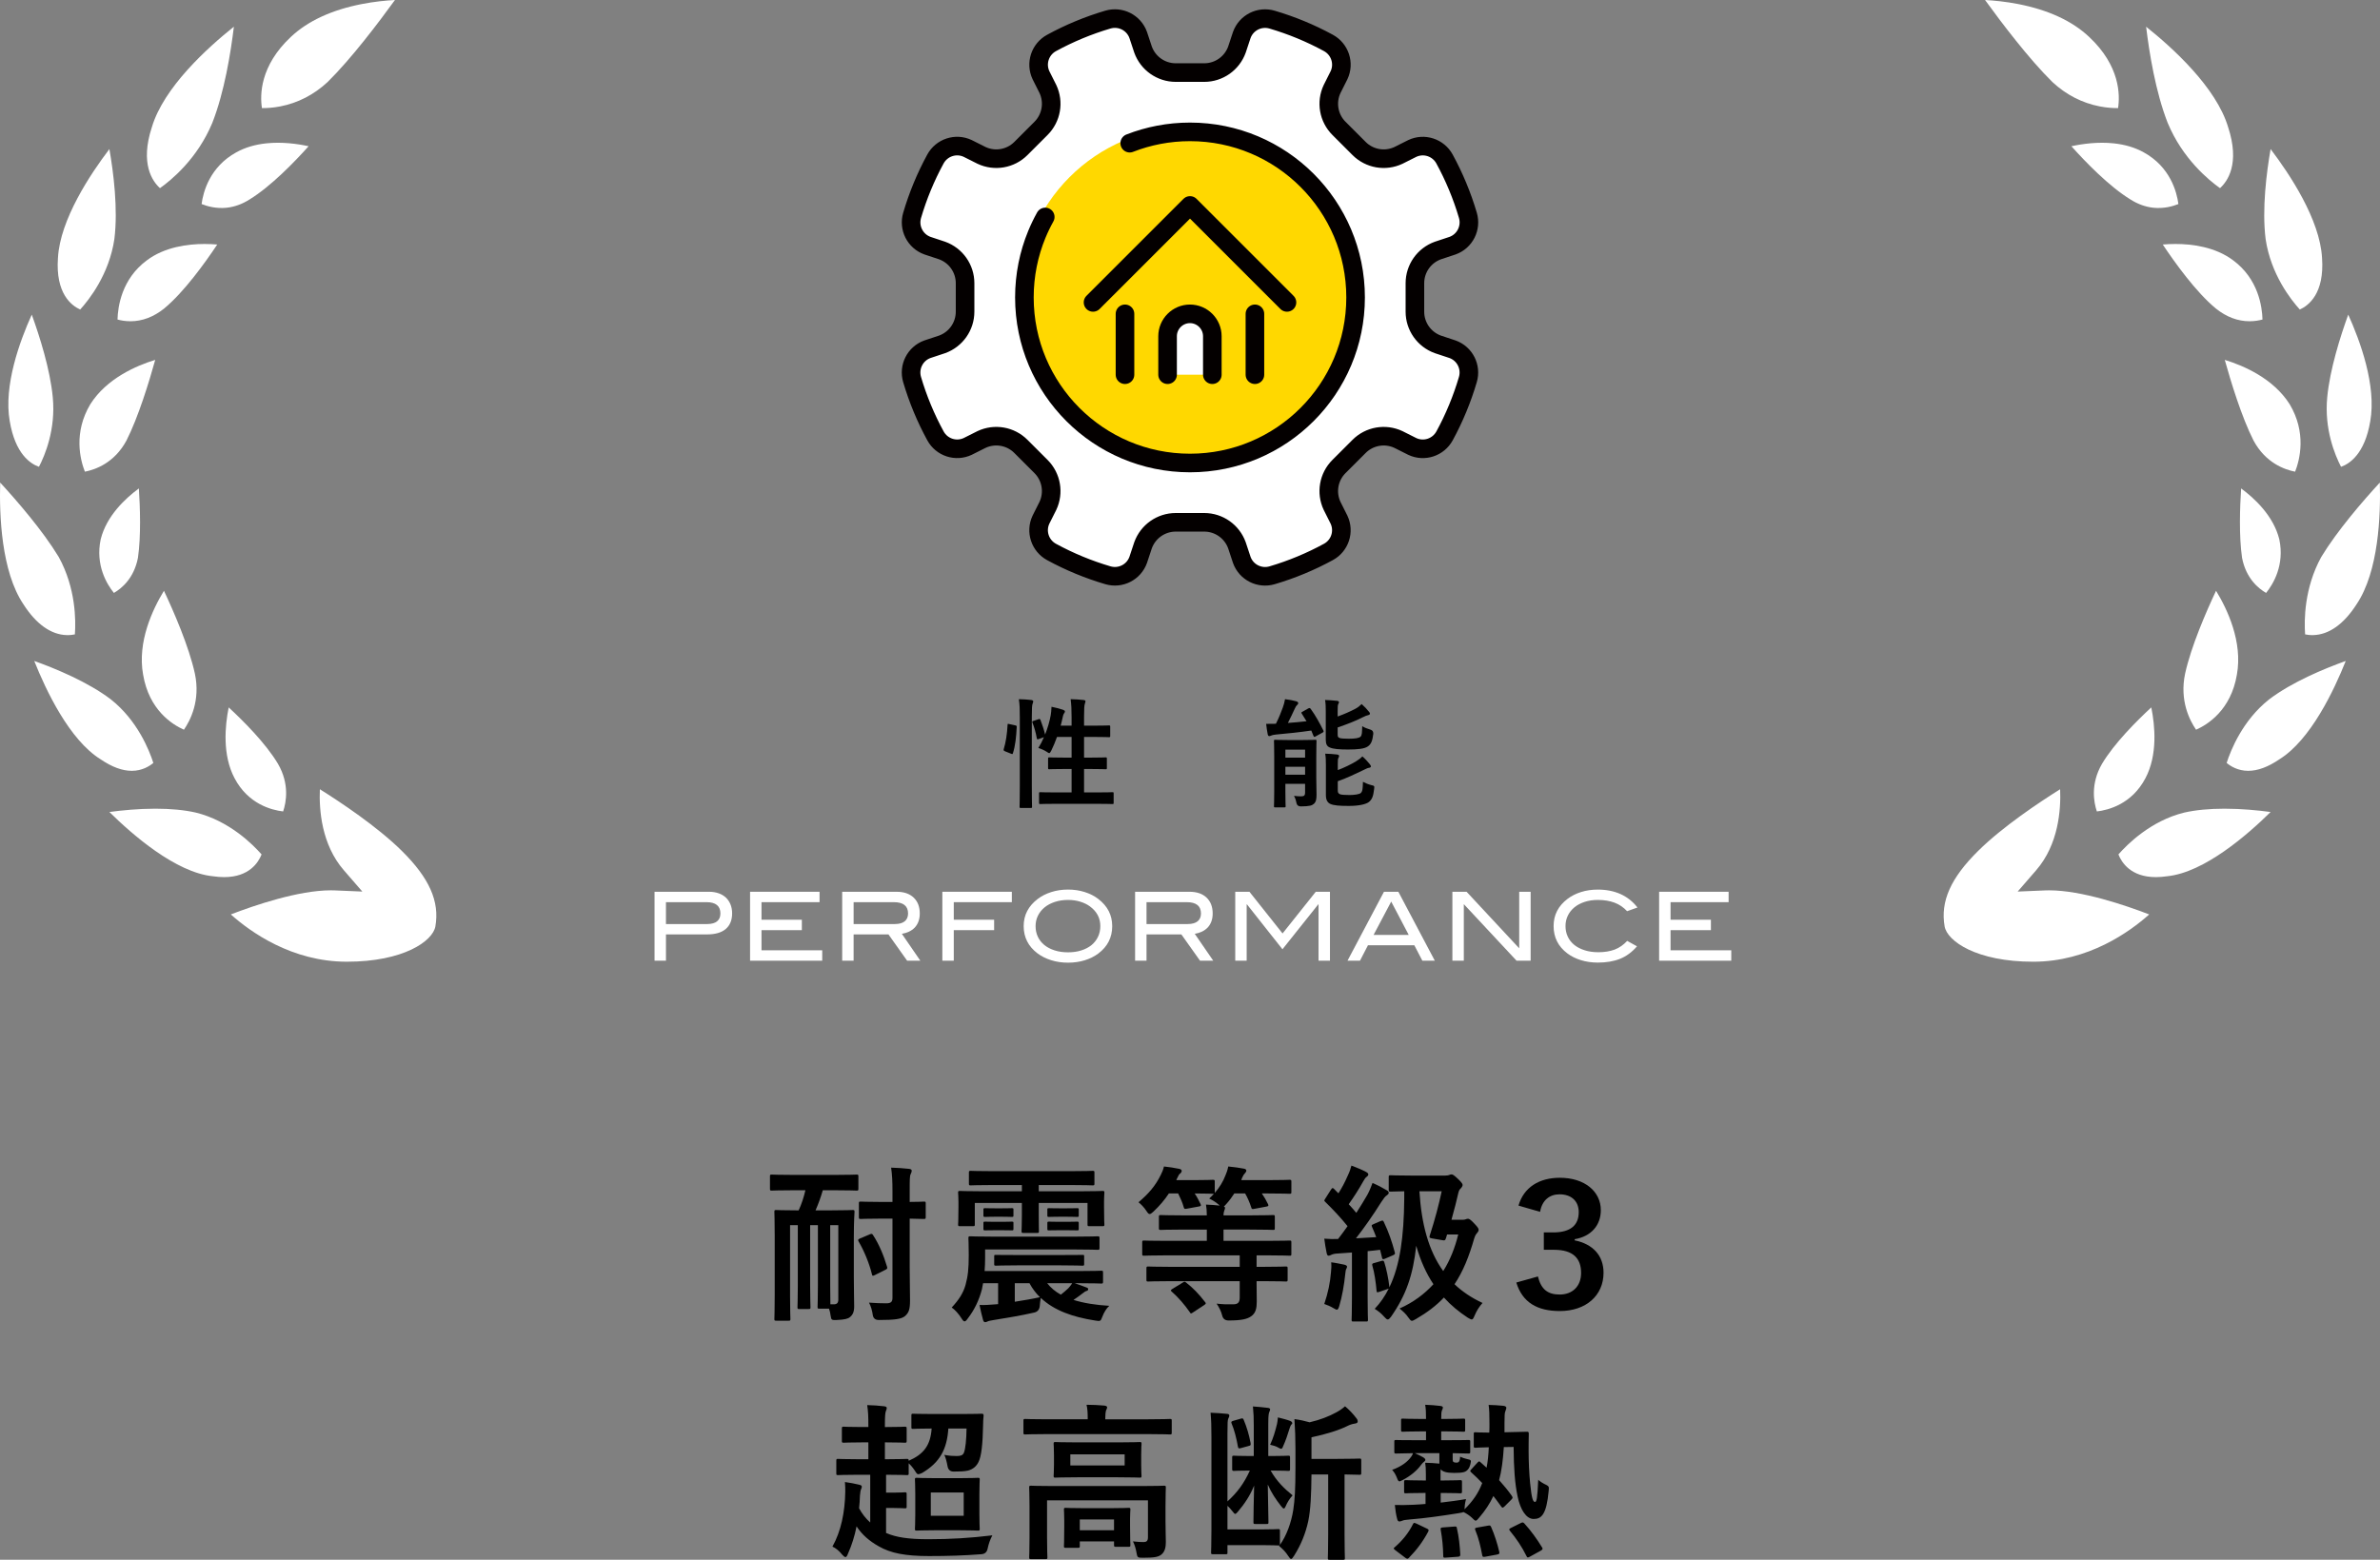 <?xml version="1.0" encoding="UTF-8"?><svg id="b" xmlns="http://www.w3.org/2000/svg" viewBox="0 0 480 314.643"><rect x="0" y="0" width="480" height="314.643" fill="#808080" stroke="none"/><defs><style>.d,.e,.f{fill:#fff;}.e{opacity:0;}.g{fill:none;}.g,.f{stroke:#040000;stroke-width:3.75px;}.g,.f,.h{stroke-linecap:round;stroke-linejoin:round;}.h{fill:#ffd800;stroke:#ffd800;stroke-width:1.875px;}</style></defs><g id="c"><path class="d" d="M46.55,184.46c4.756-1.83,13.635-4.862,20.166-4.862.275,0,.537.006.797.016l5.563.235-3.728-4.298c-4.513-5.194-5.012-12.197-4.836-16.342,4.121,2.584,11.521,7.489,16.518,12.422,5.564,5.496,7.656,10.203,6.777,15.25-.52,2.956-6.406,7.119-17.861,7.119-11.099,0-19.461-6.021-23.395-9.54ZM45.212,176.935c-.693,0-1.43-.054-2.289-.176-7.497-.748-16.275-8.43-20.86-12.959,2.509-.339,5.834-.668,9.277-.668,3.107,0,5.854.265,8.131.781,6.755,1.653,11.524,6.434,13.284,8.447-.651,1.641-2.523,4.575-7.541,4.575h-.003ZM47.313,156.998c-2.497-4.699-1.937-10.613-1.189-14.298,2.925,2.705,7.47,7.234,9.937,11.377,2.357,4.059,1.669,7.752,1.042,9.61-2.362-.278-7.045-1.491-9.79-6.689ZM26.572,155.492c-1.907,0-3.995-.765-6.294-2.33-6.295-3.919-11.017-13.919-13.371-19.833,4.319,1.548,10.846,4.248,15.462,7.761,5.349,4.239,7.735,10.242,8.557,12.81-.827.695-2.3,1.592-4.355,1.592h0ZM28.86,136.074c-1.193-6.598,1.933-13.182,4.207-16.9,1.959,4.16,5.036,11.221,6.239,16.717,1.153,5.428-.933,9.455-2.21,11.308-2.335-1.031-7.036-3.958-8.236-11.125ZM13.451,128.116c-3.162-.085-6.172-2.22-8.736-6.232C.276,115.282-.153,103.98.035,97.346c3.443,3.745,8.559,9.661,11.805,14.999,3.472,6.308,3.466,12.834,3.26,15.625-.447.091-1.01.164-1.649.147h0ZM20.309,108.786c1.177-4.713,4.959-8.238,7.698-10.257.247,3.77.453,9.576-.186,13.987-.799,4.166-3.317,6.21-4.852,7.091-1.421-1.764-3.764-5.606-2.66-10.821ZM18.226,81.526c3.299-5.188,9.249-7.755,13.081-8.93-1.219,4.386-3.398,11.525-5.796,16.261-2.436,4.551-6.322,5.893-8.392,6.292-.951-2.431-2.336-7.865,1.107-13.623ZM1.964,84.966c-1.267-7.185,2.035-16.179,4.443-21.499,1.591,4.389,3.7,11.032,4.235,16.656.63,6.463-1.578,11.724-2.785,14.041-1.718-.6-4.783-2.589-5.893-9.198ZM26.299,64.803c-1.046,0-1.94-.167-2.599-.35.067-2.601.845-8.17,5.89-11.918,3.633-2.745,8.343-3.318,11.651-3.318.931,0,1.794.043,2.573.108-2.442,3.663-6.715,9.626-10.744,12.939-2.113,1.683-4.393,2.54-6.771,2.54h0ZM11.688,52.025c.425-7.746,6.558-16.939,10.375-21.954.823,4.722,1.766,12.097,1.003,18.166-1.051,7.088-5.085,12.211-6.893,14.2-1.776-.796-4.997-3.239-4.485-10.412ZM45.717,41.906c-2.123.223-3.934-.296-5.06-.748.327-2.463,1.658-7.493,6.999-10.43,1.731-.962,3.765-1.572,6.051-1.813,3.172-.333,6.273.092,8.533.582-2.823,3.151-7.596,8.101-11.932,10.751-1.466.931-3.007,1.482-4.592,1.657h0ZM30.631,25.643c2.396-8.029,11.23-16.027,16.538-20.257-.62,5.179-1.906,13.179-4.354,19.409-3.004,7.219-8.241,11.519-10.552,13.157-1.517-1.369-4.06-4.931-1.633-12.309ZM52.829,21.808c-.415-2.665-.398-8.532,5.835-14.365,3.405-3.21,8.219-5.44,14.311-6.627,2.479-.484,4.798-.714,6.678-.815-3.25,4.489-8.818,11.86-13.589,16.554-2.759,2.557-5.969,4.214-9.543,4.91-1.489.287-2.771.353-3.691.343Z"/><path class="d" d="M410.055,194c-11.456,0-17.341-4.163-17.861-7.119-.879-5.047,1.213-9.754,6.777-15.25,4.997-4.934,12.397-9.839,16.518-12.422.175,4.145-.323,11.148-4.836,16.342l-3.728,4.298,5.563-.235c.26-.01.522-.016.797-.016,6.53,0,15.41,3.032,20.166,4.862-3.934,3.519-12.296,9.54-23.395,9.54ZM434.785,176.935c-5.017,0-6.89-2.934-7.541-4.575,1.76-2.013,6.529-6.795,13.284-8.447,2.278-.516,5.025-.781,8.131-.781,3.443,0,6.769.33,9.277.668-4.585,4.529-13.363,12.211-20.86,12.959-.86.122-1.596.176-2.289.176h-.003ZM422.896,163.687c-.627-1.858-1.314-5.551,1.042-9.61,2.466-4.142,7.011-8.672,9.937-11.377.749,3.685,1.308,9.598-1.189,14.298-2.745,5.198-7.428,6.411-9.79,6.689ZM453.428,155.492c-2.055,0-3.528-.897-4.355-1.592.822-2.568,3.207-8.57,8.557-12.81,4.616-3.513,11.144-6.213,15.462-7.761-2.354,5.913-7.076,15.914-13.371,19.833-2.298,1.565-4.387,2.33-6.294,2.33h0ZM442.904,147.199c-1.278-1.853-3.364-5.88-2.21-11.308,1.203-5.496,4.28-12.558,6.239-16.717,2.275,3.719,5.4,10.302,4.207,16.9-1.2,7.167-5.902,10.094-8.236,11.125ZM466.549,128.116c-.639.018-1.202-.056-1.649-.147-.206-2.79-.212-9.317,3.26-15.625,3.245-5.337,8.362-11.254,11.805-14.999.189,6.634-.241,17.936-4.68,24.538-2.564,4.012-5.574,6.147-8.736,6.232h0ZM457.03,119.607c-1.535-.881-4.053-2.925-4.852-7.091-.639-4.411-.433-10.217-.186-13.987,2.74,2.019,6.522,5.544,7.698,10.257,1.104,5.216-1.24,9.057-2.66,10.821ZM462.881,95.15c-2.07-.399-5.956-1.741-8.392-6.292-2.399-4.736-4.577-11.876-5.796-16.261,3.832,1.174,9.782,3.742,13.081,8.93,3.443,5.758,2.058,11.192,1.107,13.623ZM472.143,94.164c-1.207-2.317-3.415-7.578-2.785-14.041.535-5.623,2.645-12.267,4.235-16.656,2.408,5.32,5.71,14.314,4.443,21.499-1.11,6.609-4.175,8.598-5.893,9.198ZM453.701,64.803c-2.378,0-4.659-.856-6.771-2.54-4.029-3.312-8.302-9.276-10.744-12.939.779-.066,1.642-.108,2.573-.108,3.308,0,8.018.573,11.651,3.318,5.045,3.748,5.823,9.317,5.89,11.918-.659.183-1.554.35-2.599.35h0ZM463.827,62.437c-1.808-1.988-5.842-7.111-6.893-14.2-.763-6.069.18-13.444,1.003-18.166,3.817,5.015,9.95,14.207,10.375,21.954.512,7.173-2.709,9.616-4.485,10.412ZM434.283,41.906c-1.585-.174-3.125-.726-4.592-1.657-4.336-2.65-9.109-7.6-11.932-10.751,2.26-.49,5.361-.915,8.533-.582,2.286.241,4.32.85,6.051,1.813,5.342,2.937,6.672,7.966,6.999,10.43-1.125.452-2.937.971-5.06.748h0ZM447.736,37.953c-2.311-1.638-7.548-5.938-10.552-13.157-2.447-6.23-3.734-14.23-4.354-19.409,5.308,4.23,14.142,12.227,16.538,20.257,2.427,7.378-.116,10.94-1.633,12.309ZM423.48,21.465c-3.574-.696-6.784-2.353-9.543-4.91-4.771-4.694-10.34-12.066-13.589-16.554,1.88.102,4.199.331,6.678.815,6.092,1.187,10.907,3.417,14.311,6.627,6.233,5.834,6.249,11.701,5.835,14.365-.921.01-2.202-.056-3.691-.343Z"/><rect class="e" x="180" y="0" width="120" height="120"/><path class="f" d="M250.447,7.047l-.98,2.957c-1.001,2.782-3.639,4.636-6.595,4.636h-5.744c-2.956,0-5.595-1.855-6.596-4.636l-.98-2.957c-.897-2.492-3.583-3.84-6.124-3.09-3.977,1.174-7.776,2.761-11.35,4.709-2.321,1.265-3.258,4.117-2.132,6.508l-.003-.005,1.398,2.784c1.259,2.675.705,5.852-1.385,7.942l-4.062,4.062c-2.09,2.09-5.268,2.645-7.942,1.385l-2.784-1.398c-2.396-1.128-5.249-.182-6.515,2.145-1.982,3.642-3.547,7.451-4.696,11.356-.746,2.536.607,5.215,3.094,6.11l-.006-.002,2.957.98c2.782,1.001,4.636,3.639,4.636,6.595v5.744c0,2.956-1.855,5.595-4.636,6.596l-2.957.98c-2.492.897-3.84,3.583-3.09,6.124,1.174,3.977,2.761,7.776,4.709,11.35,1.265,2.321,4.117,3.258,6.508,2.132l-.005.003,2.784-1.398c2.675-1.259,5.852-.705,7.942,1.385l4.061,4.062c2.09,2.09,2.645,5.268,1.385,7.942l-1.398,2.784c-1.128,2.396-.182,5.249,2.145,6.515,3.642,1.982,7.451,3.547,11.356,4.696,2.536.746,5.215-.607,6.11-3.094l-.002.006.98-2.957c1.001-2.782,3.639-4.636,6.596-4.636h5.744c2.956,0,5.595,1.855,6.596,4.636l.98,2.957c.897,2.492,3.583,3.84,6.124,3.09,3.977-1.174,7.776-2.761,11.35-4.709,2.321-1.265,3.258-4.117,2.132-6.508l.003.005-1.398-2.784c-1.259-2.675-.705-5.852,1.385-7.942l4.062-4.061c2.09-2.09,5.268-2.645,7.942-1.385l2.784,1.398c2.396,1.128,5.249.182,6.515-2.145,1.982-3.642,3.547-7.451,4.696-11.356.746-2.536-.607-5.215-3.094-6.11l.006.002-2.957-.98c-2.782-1.001-4.636-3.639-4.636-6.595v-5.744c0-2.956,1.855-5.595,4.636-6.596l2.957-.98c2.492-.897,3.84-3.583,3.09-6.124-1.174-3.977-2.761-7.776-4.709-11.35-1.265-2.321-4.117-3.258-6.508-2.132l.005-.003-2.784,1.398c-2.675,1.259-5.852.705-7.942-1.385l-4.062-4.062c-2.09-2.09-2.645-5.268-1.385-7.942l1.398-2.784c1.128-2.396.182-5.249-2.145-6.515-3.642-1.982-7.451-3.547-11.356-4.696-2.536-.746-5.215.607-6.11,3.094l.002-.006Z"/><circle class="h" cx="240" cy="60" r="33.398"/><path class="g" d="M210.807,43.764c-.632,1.135-1.201,2.31-1.7,3.521-1.615,3.919-2.506,8.213-2.506,12.715,0,18.445,14.953,33.398,33.398,33.398s33.398-14.953,33.398-33.398-14.953-33.398-33.398-33.398c-4.289,0-8.39.809-12.157,2.282"/><line class="g" x1="226.889" y1="75.586" x2="226.889" y2="63.308"/><path class="f" d="M244.504,75.586v-7.765c0-2.482-2.031-4.513-4.513-4.513s-4.513,2.031-4.513,4.513v7.765"/><line class="g" x1="253.093" y1="63.308" x2="253.093" y2="75.586"/><polyline class="g" points="259.557 61.002 240 41.445 220.443 61.002"/><path d="M204.717,146.313c.312.068.356.117.332.381-.093,1.963-.283,3.76-.762,5.244-.073.244-.122.195-.386.098l-1.196-.479c-.312-.117-.337-.244-.264-.479.405-1.299.669-2.949.767-4.863,0-.244.049-.215.381-.146l1.128.244ZM205.674,144.653c0-1.699-.024-2.461-.19-3.613.908.02,1.724.068,2.515.166.239.029.381.146.381.264,0,.166-.044.293-.117.459-.122.312-.166.908-.166,2.656v13.916c0,2.715.044,4.072.044,4.199,0,.264-.024.283-.264.283h-1.987c-.239,0-.264-.02-.264-.283,0-.127.049-1.484.049-4.17v-13.877ZM209.409,145.093c.264-.098.337-.078.435.137.332.918.718,1.963.933,2.949.503-1.289.913-2.656,1.128-3.877.068-.43.142-1.006.166-1.729.791.146,1.821.43,2.3.596.312.127.405.215.405.342,0,.166-.044.215-.142.332-.142.195-.239.459-.288.742-.117.576-.264,1.172-.43,1.797h2.202v-1.729c0-1.699-.049-2.441-.19-3.613.908.02,1.797.068,2.612.166.239.029.381.117.381.244,0,.166-.073.312-.117.479-.122.361-.171.908-.171,2.656v1.797h2.012c2.134,0,2.852-.049,2.998-.049.239,0,.264.029.264.264v1.846c0,.244-.024.264-.264.264-.146,0-.864-.049-2.998-.049h-2.012v4.17h1.294c2.158,0,2.9-.049,3.042-.049.239,0,.264.029.264.264v1.865c0,.244-.024.264-.264.264-.142,0-.884-.049-3.042-.049h-1.294v4.727h2.422c2.349,0,3.14-.049,3.281-.049.239,0,.264.02.264.264v1.846c0,.264-.024.283-.264.283-.142,0-.933-.049-3.281-.049h-7.954c-2.349,0-3.164.049-3.281.049-.239,0-.264-.02-.264-.283v-1.846c0-.244.024-.264.264-.264.117,0,.933.049,3.281.049h3.018v-4.727h-1.436c-2.158,0-2.876.049-3.042.049-.239,0-.264-.02-.264-.264v-1.865c0-.234.024-.264.264-.264.166,0,.884.049,3.042.049h1.436v-4.17h-2.944c-.337.957-.742,1.914-1.152,2.754-.19.361-.288.508-.43.508-.098,0-.239-.098-.454-.244-.552-.361-1.226-.645-1.729-.791.41-.645.791-1.387,1.128-2.178l-1.006.361c-.312.117-.386.117-.43-.146-.195-1.104-.503-2.207-.864-3.115-.098-.264-.073-.312.239-.4l.933-.312Z"/><path d="M263.862,142.905c.264-.137.361-.068.503.127.933,1.27,1.797,2.852,2.515,4.287.122.234.098.332-.166.479l-1.367.742c-.264.166-.337.146-.454-.117l-.43-1.055c-2.256.332-4.746.596-7.163.811-.459.049-.767.117-.962.215-.117.049-.215.098-.356.098-.146,0-.239-.098-.312-.381-.122-.654-.239-1.396-.312-2.09.625,0,1.343,0,1.968-.02.596-1.172,1.123-2.52,1.411-3.33.19-.557.312-.957.43-1.631.962.117,1.582.244,2.275.43.264.098.386.195.386.361s-.122.312-.264.43c-.122.098-.264.312-.43.693-.386.84-.913,1.963-1.392,2.881,1.294-.098,2.563-.195,3.76-.342-.308-.527-.62-1.025-.957-1.533-.142-.215-.093-.283.166-.4l1.152-.654ZM265.469,156.997c0,1.221.049,2.51.049,3.252,0,.82-.049,1.465-.527,1.895-.386.342-.84.508-2.637.527q-.742,0-.889-.713c-.117-.605-.264-1.006-.479-1.416.552.068.864.098,1.44.098.571,0,.786-.195.786-.723v-1.797h-3.975v1.562c0,1.885.049,2.803.049,2.939,0,.215-.024.244-.264.244h-1.821c-.239,0-.264-.029-.264-.244,0-.166.049-1.006.049-2.939v-7.188c0-1.943-.049-2.832-.049-2.998,0-.244.024-.264.264-.264.166,0,.767.049,2.539.049h2.993c1.772,0,2.373-.049,2.52-.049.239,0,.264.02.264.264,0,.146-.049,1.201-.049,3.213v4.287ZM259.238,151.225v1.602h3.975v-1.602h-3.975ZM263.213,156.274v-1.602h-3.975v1.602h3.975ZM269.78,144.536c1.318-.479,2.466-.977,3.521-1.533.552-.283.981-.645,1.318-.977.601.527,1.055,1.025,1.46,1.533.171.166.215.283.215.4,0,.146-.142.244-.332.293-.264.049-.625.186-1.104.43-1.484.762-3.232,1.436-5.078,2.061v1.416c0,.43.073.596.405.713.288.098.84.146,1.821.146,1.27,0,2.109-.117,2.397-.43.288-.293.288-.771.332-2.09.483.293,1.104.527,1.68.693q.576.176.552.82c-.171,1.436-.435,2.109-1.104,2.559-.669.479-2.036.625-3.999.625-1.704,0-2.998-.098-3.667-.41-.552-.215-.815-.664-.815-1.553v-5.674c0-1.035-.024-1.68-.142-2.354.767.029,1.602.078,2.393.166.264.029.41.127.41.264,0,.176-.073.264-.146.41-.093.215-.117.41-.117,1.318v1.172ZM269.805,159.389c0,.459.068.645.43.82.288.117.889.166,1.919.166.933,0,2.012-.127,2.319-.43.361-.391.361-.938.41-2.236.479.264,1.104.527,1.724.674.601.146.601.166.527.791-.166,1.484-.454,2.178-1.128,2.656-.62.439-2.036.742-3.975.742-1.772,0-3.066-.068-3.784-.43-.527-.264-.84-.791-.84-1.748v-6.035c0-1.035-.024-1.65-.142-2.324.767.02,1.602.068,2.393.166.264.049.41.117.41.293,0,.166-.073.283-.146.43-.093.186-.117.332-.117,1.27v1.152c1.294-.488,2.632-1.133,3.662-1.758.552-.332.962-.645,1.294-1.006.601.508,1.055,1.055,1.489,1.562.166.215.239.332.239.459,0,.137-.171.254-.386.283-.264.02-.601.195-1.079.43-1.65.791-3.306,1.602-5.22,2.275v1.797Z"/><path class="d" d="M144.946,180.2c.576.205,1.064.498,1.46.869.396.381.703.84.923,1.377.215.537.327,1.133.327,1.787,0,1.377-.43,2.432-1.289,3.164s-2.119,1.094-3.784,1.094h-8.271v5.303h-2.305v-13.906h11.021c.703,0,1.343.107,1.919.312ZM144.619,185.854c.449-.371.674-.898.674-1.582,0-1.523-.942-2.285-2.822-2.285h-8.159v4.414h8.311c.884,0,1.548-.186,1.997-.547Z"/><path class="d" d="M151.274,193.794v-13.906h14.014v2.1h-11.709v3.545h8.14v2.1h-8.14v4.062h12.246v2.1h-14.551Z"/><path class="d" d="M182.949,193.794l-3.765-5.303h-7.026v5.303h-2.305v-13.906h10.962c1.47,0,2.622.391,3.447,1.172s1.24,1.855,1.24,3.213c0,.605-.093,1.152-.273,1.631-.176.469-.43.879-.757,1.221-.327.332-.708.605-1.152.811-.439.205-.918.352-1.431.439l3.726,5.42h-2.666ZM182.456,185.854c.454-.371.684-.898.684-1.582,0-1.523-.962-2.285-2.881-2.285h-8.101v4.414h8.311c.874,0,1.533-.186,1.987-.547Z"/><path class="d" d="M192.358,181.987v3.545h8.14v2.1h-8.14v6.162h-2.305v-13.906h14.014v2.1h-11.709Z"/><path class="d" d="M224.312,186.821c0,2.275-.933,4.121-2.803,5.527-.767.576-1.675,1.025-2.715,1.357-1.045.322-2.173.488-3.389.488s-2.354-.166-3.408-.498-1.968-.791-2.739-1.367c-1.865-1.406-2.803-3.242-2.803-5.508,0-2.227.947-4.053,2.842-5.488.781-.596,1.694-1.055,2.739-1.387,1.04-.332,2.163-.498,3.369-.498,1.191,0,2.31.166,3.359.498s1.958.791,2.725,1.387c1.885,1.436,2.822,3.262,2.822,5.488ZM221.914,186.821c0-1.621-.693-2.939-2.075-3.965-.562-.42-1.221-.732-1.978-.967s-1.572-.352-2.456-.352c-.972,0-1.86.137-2.661.4s-1.489.625-2.065,1.094-1.021,1.035-1.343,1.68c-.317.645-.479,1.348-.479,2.109,0,.781.151,1.504.459,2.148.308.654.747,1.201,1.318,1.67.566.459,1.255.82,2.061,1.074.806.264,1.709.391,2.71.391.996,0,1.895-.127,2.695-.391.801-.254,1.484-.615,2.046-1.074.562-.469.996-1.016,1.304-1.67.308-.645.464-1.367.464-2.148Z"/><path class="d" d="M242.021,193.794l-3.765-5.303h-7.026v5.303h-2.305v-13.906h10.962c1.47,0,2.622.391,3.447,1.172s1.24,1.855,1.24,3.213c0,.605-.093,1.152-.273,1.631-.176.469-.43.879-.757,1.221-.327.332-.708.605-1.152.811-.439.205-.918.352-1.431.439l3.726,5.42h-2.666ZM241.528,185.854c.454-.371.684-.898.684-1.582,0-1.523-.962-2.285-2.881-2.285h-8.101v4.414h8.311c.874,0,1.533-.186,1.987-.547Z"/><path class="d" d="M265.923,193.794v-11.367h-.054l-7.222,9.062-7.163-9.062h-.054v11.367h-2.305v-13.906h2.861l6.68,8.408,6.699-8.408h2.861v13.906h-2.305Z"/><path class="d" d="M286.86,193.794l-1.616-3.115h-9.351l-1.611,3.115h-2.515l7.354-13.906h2.9l7.354,13.906h-2.515ZM280.581,181.87l-3.555,6.719h7.085l-3.53-6.719Z"/><path class="d" d="M305.859,193.794l-10.635-11.406v11.406h-2.305v-13.906h2.861l10.615,11.406v-11.406h2.305v13.906h-2.842Z"/><path class="d" d="M328.154,183.803c-.732-.781-1.577-1.357-2.544-1.719s-2.09-.547-3.369-.547c-.972,0-1.86.137-2.661.4s-1.484.625-2.056,1.094c-.566.469-1.011,1.025-1.323,1.67s-.469,1.338-.469,2.1c0,.781.151,1.504.459,2.148.308.654.747,1.201,1.323,1.67.576.459,1.274.82,2.095,1.074.82.264,1.743.391,2.764.391,1.255,0,2.349-.186,3.286-.537.933-.361,1.772-.947,2.515-1.748l1.978,1.094c-1.011,1.172-2.153,2.012-3.418,2.52-1.27.508-2.764.762-4.492.762-1.216,0-2.349-.166-3.398-.488s-1.958-.781-2.729-1.357c-1.855-1.396-2.783-3.232-2.783-5.527,0-2.236.942-4.072,2.822-5.488.771-.586,1.675-1.045,2.72-1.377,1.04-.322,2.163-.488,3.369-.488,1.714,0,3.247.303,4.6.908,1.348.615,2.485,1.514,3.403,2.705l-2.09.742Z"/><path class="d" d="M334.614,193.794v-13.906h14.014v2.1h-11.709v3.545h8.14v2.1h-8.14v4.062h12.246v2.1h-14.551Z"/><path d="M160.02,240.102c-3.096,0-4.185.068-4.355.068-.342,0-.376-.029-.376-.371v-2.49c0-.332.034-.371.376-.371.171,0,1.26.068,4.355.068h8.369c3.135,0,4.189-.068,4.355-.068.342,0,.376.039.376.371v2.49c0,.342-.034.371-.376.371-.166,0-1.221-.068-4.355-.068h-2.446c-.41,1.436-.923,2.822-1.465,4.053h3.232c2.993,0,4.014-.068,4.219-.068.376,0,.41.029.41.371,0,.205-.137,1.836-.137,5.039v8.135c0,2.754.068,4.453.068,5.918,0,1.055-.273,1.67-.85,2.139-.41.342-1.089.518-2.69.586-.952.029-1.089,0-1.191-.781-.068-.615-.205-1.094-.342-1.504h-1.938c-.337,0-.371-.029-.371-.371,0-.244.068-1.631.068-4.326v-12.148h-1.567v12.217c0,2.695.068,4.121.068,4.326,0,.342-.034.371-.41.371h-1.836c-.342,0-.376-.029-.376-.371,0-.244.068-1.631.068-4.326v-12.217h-1.562v14.365c0,2.93.068,4.355.068,4.561,0,.303-.034.342-.342.342h-2.52c-.337,0-.371-.039-.371-.342,0-.244.068-1.631.068-4.766v-12.012c0-3.164-.068-4.59-.068-4.834,0-.342.034-.371.371-.371.239,0,1.26.068,4.253.068h.273c.581-1.26,1.021-2.588,1.362-4.053h-2.417ZM168.12,263.11c.645,0,.952-.244.952-.957v-15.01h-1.636v12.148c0,1.904.034,3.164.034,3.818h.649ZM175.435,248.989c.342-.137.474-.137.645.166,1.191,1.807,2.144,4.082,2.827,6.396.103.342,0,.439-.376.615l-2.109,1.055c-.41.205-.513.166-.576-.205-.513-2.08-1.499-4.561-2.69-6.602-.171-.303-.103-.41.273-.576l2.007-.85ZM183.467,255.454c0,2.383.068,4.961.068,6.865,0,1.738-.205,2.49-1.06,3.203-.713.547-1.938.752-5.171.752q-1.055.029-1.26-.889c-.166-1.152-.405-1.875-.781-2.617,1.226.098,2.451.137,3.472.137.918,0,1.26-.273,1.26-1.094v-15.986h-2.485c-2.788,0-3.711.068-3.911.068-.342,0-.376-.039-.376-.381v-2.793c0-.303.034-.332.376-.332.2,0,1.123.068,3.911.068h2.485v-2.109c0-2.178-.068-3.34-.273-4.805,1.26.039,2.417.107,3.608.244.337.029.542.166.542.342,0,.303-.103.469-.205.713-.2.4-.2,1.152-.2,3.438v2.178c1.938,0,2.651-.068,2.822-.068.376,0,.41.029.41.332v2.793c0,.342-.034.381-.41.381-.171,0-.884-.039-2.822-.068v9.629Z"/><path d="M198.677,253.882c0,.82-.034,1.67-.103,2.52h18.818c3.335,0,4.492-.068,4.692-.068.342,0,.376.039.376.342v1.836c0,.381-.034.41-.376.41-.2,0-1.357-.068-4.692-.068h-.649c.854.273,1.807.645,2.451.889.171.068.273.137.273.303,0,.205-.103.303-.342.371s-.439.205-.918.586c-.444.332-1.021.781-1.699,1.221,2.041.645,4.453,1.025,7.212,1.191-.581.508-1.089,1.357-1.431,2.275-.303.859-.405.859-1.46.684-4.424-.684-8.237-2.002-10.923-4.561-.103.508-.171,1.123-.205,1.631q-.103,1.094-1.123,1.328c-2.656.615-5.615,1.094-8.135,1.504-.542.098-1.021.166-1.226.273-.234.098-.337.166-.508.166-.205,0-.342-.098-.444-.439-.269-.986-.508-1.973-.713-3.027,1.123.029,2.041-.039,3.267-.137.137,0,.308-.039.479-.039v-4.219h-3.032c-.068.439-.171.85-.234,1.23-.547,2.109-1.499,4.15-2.827,5.85-.273.41-.474.615-.679.615-.171,0-.376-.205-.615-.615-.576-.918-1.357-1.768-1.973-2.178,1.396-1.494,2.314-2.861,2.793-4.561.474-1.768.645-3.164.645-6.055,0-2.178-.068-3.203-.068-3.369,0-.342.034-.381.41-.381.2,0,1.323.068,4.624.068h16.401c3.301,0,4.39-.068,4.595-.068.376,0,.41.039.41.381v1.973c0,.342-.034.371-.41.371-.205,0-1.294-.068-4.595-.068h-18.066v1.836ZM200.41,239.048c-3.301,0-4.424.068-4.624.068-.342,0-.376-.029-.376-.371v-2.217c0-.303.034-.342.376-.342.2,0,1.323.068,4.624.068h15.278c3.335,0,4.424-.068,4.663-.068.342,0,.376.039.376.342v2.217c0,.342-.034.371-.376.371-.239,0-1.328-.068-4.663-.068h-6.191v1.26h8.403c3.13,0,4.219-.068,4.458-.068.342,0,.376.039.376.371,0,.205-.068.752-.068,1.572v1.396c0,2.754.068,3.193.068,3.398,0,.342-.034.371-.376.371h-2.651c-.342,0-.376-.029-.376-.371v-4.316h-9.834v2.48c0,2.002.034,2.959.034,3.164,0,.342,0,.41-.342.41h-2.822c-.308,0-.342-.068-.342-.41,0-.205.068-1.162.068-3.164v-2.48h-9.492v4.316c0,.342-.034.371-.376.371h-2.617c-.342,0-.376-.029-.376-.371,0-.205.068-.645.068-3.398v-1.162c0-1.055-.068-1.602-.068-1.807,0-.332.034-.371.376-.371.2,0,1.323.068,4.424.068h8.062v-1.26h-5.684ZM202.08,243.745c1.396,0,1.733-.029,1.938-.029.342,0,.376.029.376.264v1.23c0,.234-.034.273-.376.273-.205,0-.542-.039-1.938-.039h-1.396c-1.396,0-1.733.039-1.938.039-.376,0-.41-.039-.41-.273v-1.23c0-.234.034-.264.41-.264.205,0,.542.029,1.938.029h1.396ZM202.08,246.469c1.396,0,1.733-.039,1.938-.039.342,0,.376.039.376.244v1.221c0,.273-.034.303-.376.303-.205,0-.542-.029-1.938-.029h-1.396c-1.396,0-1.733.029-1.938.029-.376,0-.41-.029-.41-.332v-1.191c0-.205.034-.244.41-.244.205,0,.542.039,1.938.039h1.396ZM205.312,255.249c-3.164,0-4.219.068-4.424.068-.342,0-.376-.039-.376-.312v-1.592c0-.273.034-.273.376-.273.205,0,1.26.029,4.424.029h8.54c3.13,0,4.219-.029,4.424-.029.342,0,.376,0,.376.273v1.592c0,.273-.034.312-.376.312-.205,0-1.294-.068-4.424-.068h-8.54ZM204.663,262.593c1.738-.273,3.54-.576,5.073-.918-.815-.811-1.533-1.729-2.109-2.822h-2.964v3.74ZM211.196,258.852c.718.918,1.636,1.699,2.759,2.314.576-.439,1.055-.889,1.499-1.289.269-.312.576-.654.781-1.025h-5.039ZM215.146,243.745c1.46,0,1.836-.029,2.041-.029.342,0,.376.029.376.264v1.23c0,.234-.034.273-.376.273-.205,0-.581-.039-2.041-.039h-1.499c-1.46,0-1.836.039-2.041.039-.342,0-.376-.039-.376-.273v-1.23c0-.234.034-.264.376-.264.205,0,.581.029,2.041.029h1.499ZM215.146,246.469c1.46,0,1.836-.039,2.041-.039.342,0,.376.039.376.312v1.152c0,.273-.034.303-.376.303-.205,0-.581-.029-2.041-.029h-1.499c-1.46,0-1.836.029-2.041.029-.342,0-.376-.029-.376-.303v-1.152c0-.273.034-.312.376-.312.205,0,.581.039,2.041.039h1.499Z"/><path d="M236.045,258.442c-3.164,0-4.253.068-4.458.068-.342,0-.376-.029-.376-.371v-2.246c0-.371.034-.41.376-.41.205,0,1.294.068,4.458.068h13.984v-2.314h-14.971c-3.062,0-4.082.068-4.287.068-.376,0-.41-.029-.41-.371v-2.314c0-.342.034-.371.41-.371.205,0,1.226.059,4.287.059h8.335v-2.275h-4.561c-3.335,0-4.521.068-4.727.068-.342,0-.376-.029-.376-.371v-2.246c0-.342.034-.381.376-.381.205,0,1.392.068,4.727.068h4.561c0-.918-.068-1.562-.171-2.178.986.039,1.978.107,2.759.205l-.239-.234c-.645-.547-1.294-.918-1.87-1.191.337-.303.679-.645.952-.957h-.239c-.205,0-1.089-.068-3.643-.068.479.684.82,1.396,1.191,2.148.137.303.103.41-.337.479l-2.383.439c-.513.098-.581.068-.684-.303-.234-.889-.679-1.875-1.118-2.764h-1.875c-.85,1.299-1.836,2.451-3.13,3.682-.342.303-.542.469-.747.469s-.376-.195-.684-.674c-.474-.713-1.055-1.299-1.562-1.699,2.007-1.709,3.403-3.271,4.526-5.586.234-.479.439-.918.61-1.631.952.098,2.144.273,3.096.479.342.068.479.234.479.4,0,.205-.137.41-.308.547-.205.137-.342.342-.542.82-.103.166-.171.342-.239.508h3.438c2.788,0,3.706-.068,3.911-.068.376,0,.41.039.41.41v2.246c.952-1.123,1.665-2.246,2.178-3.604.205-.449.405-1.025.542-1.738,1.055.098,2.349.273,3.164.439.376.068.479.244.479.381,0,.195-.103.371-.273.537-.171.176-.342.41-.508.781-.103.205-.171.41-.239.615h5.205c3.198,0,4.321-.068,4.526-.068.342,0,.376.039.376.41v2.041c0,.342-.034.371-.376.371-.205,0-1.328-.068-4.526-.068h-1.055c.479.684.884,1.396,1.26,2.178.137.312.068.41-.376.479l-2.349.439c-.508.107-.576.068-.679-.303-.308-.947-.713-1.904-1.226-2.793h-2.178c-.474.723-.986,1.436-1.631,2.148-.205.234-.342.371-.479.479.137.068.239.166.239.273,0,.195-.068.332-.137.508-.068.205-.171.508-.171,1.016h5.273c3.369,0,4.526-.068,4.731-.068.308,0,.342.039.342.381v2.246c0,.342-.034.371-.342.371-.205,0-1.362-.068-4.731-.068h-5.273v2.275h9.019c3.062,0,4.116-.059,4.321-.059.308,0,.342.029.342.371v2.314c0,.342-.034.371-.342.371-.205,0-1.26-.068-4.321-.068h-2.349v2.314h1.396c3.198,0,4.287-.068,4.492-.068.337,0,.371.039.371.41v2.246c0,.342-.034.371-.371.371-.205,0-1.294-.068-4.492-.068h-1.396v.518c0,1.182.034,2.48.034,3.604,0,1.357-.205,2.314-1.123,2.959-.781.547-1.87.85-4.561.85q-1.055,0-1.294-1.016c-.2-.82-.61-1.641-1.123-2.383,1.26.137,2.109.166,3.301.137.986,0,1.362-.342,1.362-1.367v-3.301h-13.984ZM238.496,258.755c.205-.137.303-.205.405-.205s.171.068.308.166c1.362,1.055,2.588,2.314,3.813,3.916.234.273.234.342-.137.615l-2.212,1.455c-.479.312-.513.342-.684.039-1.055-1.533-2.344-3.027-3.672-4.189-.273-.234-.239-.303.171-.576l2.007-1.221Z"/><path d="M278.408,246.333c.444-.176.513-.176.684.166.986,2.041,1.665,4.082,2.212,6.123.103.381,0,.41-.41.615l-1.597.684c-.41.166-.513.098-.581-.273l-.376-1.533c-.85.107-1.699.205-2.515.273v9.355c0,3.135.068,4.287.068,4.463,0,.342-.034.371-.376.371h-2.554c-.337,0-.371-.029-.371-.371,0-.205.068-1.328.068-4.463v-9.082l-2.964.205c-.576.029-.952.137-1.221.273-.137.068-.342.166-.547.166s-.308-.234-.376-.576c-.166-.82-.337-1.768-.474-2.861.986.068,1.904.107,2.788.068.649-.811,1.26-1.699,1.909-2.588-1.362-1.699-2.896-3.33-4.492-4.893-.308-.244-.205-.342.034-.723l1.123-1.768c.132-.205.234-.303.337-.303.068,0,.171.068.308.205.273.303.576.576.85.85.718-1.123,1.294-2.217,1.841-3.477.439-.918.61-1.455.781-2.109.918.342,2.109.82,2.925,1.26.376.205.479.342.479.547,0,.176-.137.303-.308.439-.273.205-.41.381-.645.82-1.055,1.875-1.943,3.232-2.998,4.727.547.586,1.055,1.162,1.533,1.738.781-1.191,1.528-2.451,2.246-3.672.405-.752.747-1.602,1.021-2.354,1.055.449,2.075.986,2.856,1.465.308.176.41.312.41.508,0,.244-.171.381-.376.518-.337.205-.61.576-1.123,1.357-1.699,2.725-3.54,5.312-5.103,7.314,1.328-.068,2.686-.137,4.082-.234-.273-.713-.542-1.396-.85-2.08-.137-.342-.103-.371.376-.576l1.323-.576ZM268.442,256.538c.063-.645.098-1.152.034-1.904.85.098,2.109.371,2.651.479.376.098.547.234.547.41,0,.166-.068.303-.171.469-.103.176-.137.586-.205,1.123-.205,2.012-.615,4.424-1.191,6.328-.171.547-.273.752-.508.752-.137,0-.342-.137-.649-.303-.542-.342-1.362-.684-1.87-.85.747-2.217,1.191-4.287,1.362-6.504ZM294.946,246.059c.376,0,.513-.039.684-.107.166-.059.234-.098.439-.098s.479.098,1.328,1.025c.645.674.815.947.815,1.191,0,.195-.068.371-.239.576-.234.234-.439.508-.645,1.152-1.055,3.682-2.246,6.67-3.979,9.258,1.562,1.494,3.438,2.754,5.645,3.779-.679.781-1.187,1.562-1.597,2.549-.239.547-.342.781-.581.781-.166,0-.405-.137-.815-.371-1.768-1.162-3.369-2.48-4.795-4.053-1.499,1.602-3.335,2.998-5.615,4.326-.41.234-.649.371-.85.371-.205,0-.376-.205-.718-.684-.474-.713-1.123-1.289-1.768-1.797,2.788-1.23,5.034-2.93,6.841-4.902-1.431-2.148-2.588-4.658-3.472-7.754-.649,5.947-2.041,9.961-5.107,14.355-.269.342-.439.508-.645.508-.171,0-.376-.166-.713-.547-.547-.645-1.191-1.152-1.909-1.592,1.123-1.191,2.08-2.559,2.827-4.082l-1.87.645c-.479.166-.547.137-.581-.205-.137-1.631-.439-3.74-.85-5.068-.103-.381,0-.449.41-.547l1.426-.41c.41-.098.444-.068.581.303.371,1.123.85,3.301,1.021,5.01,2.144-4.424,2.925-10.244,2.993-17.832v-1.533c-1.87.039-2.554.068-2.72.068-.376,0-.41-.029-.41-.371v-2.559c0-.332.034-.371.41-.371.2,0,1.152.068,4.15.068h6.836c.444,0,.718-.068.854-.137.132-.068.234-.098.405-.098.239,0,.479.098,1.396.986.679.645.85.947.85,1.152,0,.176-.137.439-.371.684-.273.234-.376.479-.479.879-.342,1.504-.815,3.408-1.396,5.449h2.212ZM286.27,240.307c.41,6.602,1.836,11.982,4.8,16.094,1.392-2.207,2.383-4.727,3.027-7.383h-2.246l-.239.781c-.137.381-.205.479-.679.381l-2.007-.342c-.615-.107-.718-.176-.547-.684,1.055-3.232,1.841-6.299,2.383-8.848h-4.492Z"/><path d="M306.25,243.198c1.055-3.672,4.155-5.615,8.34-5.615,5,0,8.267,2.764,8.267,6.533,0,3.066-1.973,5.312-5.273,5.859v.234c3.711.752,5.82,3.096,5.82,6.533,0,4.59-3.54,7.725-8.813,7.725-4.561,0-7.554-1.738-8.779-5.752l4.355-1.221c.645,2.588,1.973,3.643,4.39,3.643,2.583,0,4.321-1.67,4.321-4.355,0-2.9-1.567-4.668-5.444-4.668h-2.075v-3.506h1.904c3.574,0,5.137-1.533,5.137-4.082,0-2.314-1.562-3.604-3.877-3.604-1.938,0-3.506,1.123-3.916,3.535l-4.355-1.26Z"/><path d="M178.467,290.962v3.398h.479c2.822,0,3.74-.068,3.945-.068.308,0,.376.039.376.381,3.027-1.328,4.39-3.096,4.629-6.504-2.588,0-3.506.068-3.711.068-.342,0-.376-.029-.376-.371v-2.314c0-.342.034-.371.376-.371.205,0,1.157.059,3.979.059h5.786c2.827,0,3.779-.059,3.979-.059.376,0,.444.059.444.4-.068.654-.103,1.299-.103,1.904-.068,3.779-.342,6.299-.918,7.422-.41.85-1.089,1.465-2.109,1.738-.713.166-1.67.205-2.891.205q-1.089,0-1.26-1.123c-.137-.752-.376-1.777-.649-2.246,1.021.205,1.875.234,2.554.234.747,0,1.191-.166,1.396-.645.337-.82.508-2.686.542-4.902h-3.672c-.273,4.258-1.772,6.875-5.278,8.955-.371.166-.61.264-.781.264-.239,0-.371-.195-.713-.742-.376-.576-.781-1.055-1.226-1.465v2.012c0,.332-.034.371-.376.371-.205,0-1.123-.068-3.945-.068h-.239v3.604h1.465c1.528,0,2.144-.068,2.314-.068.337,0,.371.039.371.381v2.51c0,.312-.034.342-.371.342-.171,0-.786-.068-2.314-.068h-1.465v5.039c2.041.889,4.526,1.26,8.54,1.26,4.39,0,8.408-.234,12.896-.781-.439.811-.747,1.699-.952,2.656q-.2,1.084-1.289,1.152c-3.472.273-6.772.371-10.552.371-4.761,0-7.725-.576-10.137-1.973-1.875-1.055-3.335-2.314-4.458-4.014-.376,1.904-.957,3.779-1.738,5.518-.171.439-.303.674-.508.674-.171,0-.342-.166-.649-.479-.576-.742-1.323-1.357-1.973-1.631,1.733-3.096,2.52-6.943,2.588-11.055,0-.547,0-1.23-.068-1.973.986.137,2.075.342,2.856.537.41.107.547.176.547.41,0,.137-.034.273-.137.479-.103.166-.205.781-.239,1.357-.034.82-.068,1.67-.171,2.52.615,1.123,1.328,2.041,2.246,2.861v-9.629h-2.52c-2.788,0-3.74.068-3.979.068-.308,0-.342-.039-.342-.371v-2.49c0-.371.034-.41.342-.41.239,0,1.191.068,3.979.068h2.144v-3.398h-1.255c-2.622,0-3.506.068-3.711.068-.342,0-.376-.039-.376-.371v-2.451c0-.381.034-.41.376-.41.205,0,1.089.068,3.711.068h1.255v-.273c0-1.904-.034-2.793-.234-4.15,1.255.029,2.28.098,3.403.234.337.039.542.137.542.342s-.068.342-.171.615c-.137.342-.205.986-.205,2.891v.342h.342c2.622,0,3.472-.068,3.643-.068.371,0,.405.029.405.41v2.451c0,.332-.034.371-.405.371-.171,0-1.021-.068-3.643-.068h-.342ZM193.477,298.178c2.617,0,3.501-.068,3.74-.068.342,0,.376.029.376.371,0,.205-.068,1.016-.068,2.93v4.043c0,1.904.068,2.725.068,2.93,0,.342-.034.371-.376.371-.239,0-1.123-.068-3.74-.068h-4.868c-2.651,0-3.506.068-3.711.068-.337,0-.371-.029-.371-.371,0-.244.068-1.025.068-2.93v-4.043c0-1.914-.068-2.695-.068-2.93,0-.342.034-.371.371-.371.205,0,1.06.068,3.711.068h4.868ZM194.36,301.069h-6.636v4.697h6.636v-4.697Z"/><path d="M211.104,289.292c-3.062,0-4.116.068-4.321.068-.342,0-.376-.029-.376-.371v-2.383c0-.342.034-.371.376-.371.205,0,1.26.068,4.321.068h8.267v-.107c0-1.123-.034-2.012-.239-2.822,1.26,0,2.451.068,3.608.166.342.039.547.176.547.342,0,.244-.137.41-.239.684-.068.273-.137.713-.137,1.631v.107h8.711c3.062,0,4.116-.068,4.321-.068.342,0,.376.029.376.371v2.383c0,.342-.034.371-.376.371-.205,0-1.26-.068-4.321-.068h-20.518ZM235.059,306.753c0,1.836.068,3.262.068,4.316,0,.918-.137,1.836-.82,2.451-.61.547-1.392.713-3.843.713-1.055,0-1.089-.068-1.26-1.055-.137-.811-.405-1.67-.713-2.246,1.021.107,1.46.137,2.178.137.542,0,.85-.234.85-.947v-7.461h-20.347v7.627c0,2.52.068,3.672.068,3.848,0,.342-.034.371-.376.371h-2.925c-.342,0-.376-.029-.376-.371,0-.205.068-1.23.068-3.848v-6.602c0-2.383-.068-3.398-.068-3.604,0-.342.034-.381.376-.381.234,0,1.357.068,4.59.068h17.627c3.232,0,4.355-.068,4.595-.068.342,0,.376.039.376.381,0,.205-.068,1.396-.068,3.877v2.793ZM225.464,290.962c3.096,0,4.185-.068,4.39-.068.337,0,.371.029.371.371,0,.244-.068.752-.068,2.217v2.07c0,1.396.068,1.943.068,2.148,0,.342-.034.371-.371.371-.205,0-1.294-.068-4.39-.068h-8.203c-3.096,0-4.185.068-4.39.068-.342,0-.376-.029-.376-.371,0-.205.068-.752.068-2.148v-2.07c0-1.465-.068-1.973-.068-2.217,0-.342.034-.371.376-.371.205,0,1.294.068,4.39.068h8.203ZM214.946,312.231c-.337,0-.371-.039-.371-.381,0-.234.063-.781.063-3.906v-1.26c0-1.299-.063-1.943-.063-2.148,0-.342.034-.371.371-.371.205,0,1.089.068,3.677.068h5.308c2.554,0,3.438-.068,3.677-.068.337,0,.371.029.371.371,0,.205-.068.82-.068,1.807v1.494c0,3.066.068,3.604.068,3.809,0,.342-.034.381-.371.381h-2.52c-.376,0-.41-.039-.41-.381v-.713h-6.904v.918c0,.342-.034.381-.376.381h-2.451ZM226.821,293.374h-10.957v2.246h10.957v-2.246ZM217.773,308.686h6.904v-2.178h-6.904v2.178Z"/><path d="M256.265,296.645c1.157,2.07,2.686,3.604,4.424,5-.649.713-1.089,1.465-1.431,2.275-.103.244-.205.381-.342.381s-.308-.176-.576-.518c-1.021-1.318-1.909-2.617-2.656-4.316.034,3.467.137,5.752.137,7.588,0,.342-.034.371-.376.371h-2.246c-.371,0-.405-.029-.405-.371,0-1.807.068-4.014.137-7.383-.82,2.07-2.007,3.779-3.301,5.303-.239.273-.376.41-.513.41s-.273-.166-.542-.508c-.342-.439-.684-.82-1.021-1.123v4.766h6.768c2.485,0,3.267-.068,3.438-.068.342,0,.376.029.376.371v2.549c0,.176,0,.205-.034.312,1.362-1.875,2.314-4.531,2.72-7.08.308-2.109.444-4.053.444-8.643v-3.711c0-2.002-.068-4.014-.205-5.986,1.191.166,1.973.342,3.062.645,2.178-.508,3.882-1.191,5.376-2.002.752-.41,1.226-.752,1.772-1.23.815.684,1.631,1.533,2.314,2.451.171.205.234.371.234.645,0,.205-.2.342-.508.381-.41.068-.781.137-1.362.4-1.802.928-4.424,1.738-7.451,2.383v4.355h5.068c3.267,0,4.424-.068,4.629-.068.308,0,.342.039.342.381v2.52c0,.332-.034.371-.342.371-.171,0-.986-.039-3.027-.068v12.109c0,3.232.068,4.531.068,4.736,0,.342-.034.371-.342.371h-2.686c-.376,0-.41-.029-.41-.371,0-.205.068-1.504.068-4.736v-12.109h-3.369c-.034,3.984-.171,7.109-.645,9.395-.547,2.51-1.465,4.795-2.861,7.002-.269.41-.439.654-.61.654-.137,0-.308-.205-.581-.615-.474-.752-1.089-1.396-1.836-2.012l.103-.137c-.068.039-.137.039-.308.039s-1.089-.068-3.438-.068h-6.768v1.465c0,.342,0,.371-.342.371h-2.588c-.337,0-.371-.029-.371-.371,0-.244.068-1.641.068-4.463v-18.818c0-2.178-.034-3.301-.171-4.893.986.029,2.383.137,3.369.234.269.029.405.137.405.303,0,.244-.068.381-.205.654-.132.332-.166.713-.166,3.027v13.672c1.973-1.797,3.301-3.564,4.521-6.221-2.241,0-2.993.068-3.198.068-.337,0-.371-.039-.371-.41v-2.285c0-.332.034-.371.371-.371.205,0,.986.068,3.403.068h.581v-6.23c0-1.455-.034-2.412-.171-3.77.986.068,2.109.166,2.925.273.376.029.547.137.547.332,0,.137-.068.273-.171.518-.103.273-.205.537-.205,2.383v6.494h.581c2.446,0,3.198-.068,3.433-.068.342,0,.376.039.376.371v2.285c0,.371-.034.41-.376.41-.234,0-.986-.068-3.433-.068h-.103ZM250.273,286.167c.376-.107.444-.039.581.303.61,1.465,1.055,2.959,1.357,4.59.068.449.034.518-.337.615l-1.602.439c-.41.107-.542.107-.61-.303-.273-1.602-.752-3.467-1.26-4.629-.137-.342-.103-.439.342-.576l1.528-.439ZM257.554,287.221c.068-.342.137-.752.171-1.299.85.205,1.973.508,2.485.713.239.107.41.244.41.449,0,.166-.068.234-.205.303-.103.137-.205.371-.342.781-.342,1.123-.747,2.383-1.294,3.574-.137.371-.234.508-.405.508-.103,0-.273-.068-.513-.205-.474-.303-1.089-.469-1.699-.605.645-1.396,1.021-2.695,1.392-4.219Z"/><path d="M285.356,293.139c.649.273,1.191.576,1.636.811.337.205.474.381.474.518s-.034.234-.234.371c-.205.137-.444.41-.615.645-.85,1.191-2.212,2.285-3.643,3.027-.371.176-.576.312-.713.312-.239,0-.342-.205-.542-.752-.273-.684-.615-1.221-.957-1.562,1.875-.684,3.101-1.602,3.848-2.656.171-.234.273-.439.376-.713-2.383.029-3.267.068-3.438.068-.308,0-.342-.039-.342-.371v-2.012c0-.303.034-.342.342-.342.205,0,1.191.039,4.116.039h1.938v-1.777h-.986c-2.622,0-3.472.068-3.677.068-.337,0-.371-.029-.371-.371v-1.904c0-.342.034-.371.371-.371.205,0,1.055.068,3.677.068h.986c0-1.328-.034-2.109-.171-2.861,1.089.029,2.212.137,3.032.234.337.039.542.137.542.312,0,.205-.068.332-.171.537-.137.312-.171.723-.171,1.777h.82c2.617,0,3.433-.068,3.638-.068.342,0,.376.029.376.371v1.904c0,.342-.034.371-.376.371-.205,0-1.021-.068-3.638-.068h-.82v1.777h1.362c2.925,0,3.916-.039,4.116-.039.342,0,.376.039.376.342v2.012c0,.332-.034.371-.376.371-.2,0-1.021-.039-3.164-.068v1.191c0,.371.034.547.273.645.171.068.376.068.547.068.2,0,.371-.068.474-.234.171-.273.205-.723.205-.957.439.205.952.371,1.431.479.781.166.85.205.645,1.016-.137.518-.273.85-.576,1.162-.41.439-.923.615-2.725.615-1.533,0-2.349-.273-2.69-.752-.034.234-.034.547-.034.947v1.328h.513c2.451,0,3.232-.068,3.438-.068.342,0,.376.039.376.381v1.904c0,.342-.034.371-.376.371-.205,0-.986-.068-3.438-.068h-.479v1.943c1.704-.205,3.403-.41,5.107-.713-.103.371-.239.986-.273,1.631l-.034.439c1.67-1.631,2.822-3.301,3.574-5.303-.718-.752-1.431-1.465-2.212-2.148-.137-.137-.205-.205-.205-.273,0-.098.068-.205.239-.371l1.157-1.26c.337-.342.371-.41.61-.205l1.294,1.162c.239-1.23.376-2.588.444-4.121-1.875.029-2.451.098-2.656.098-.342,0-.376-.029-.376-.371v-2.412c0-.342.034-.342.376-.342.171,0,.815.068,2.754.068.034-.576.034-1.123.034-1.738,0-1.904-.034-2.93-.166-3.848,1.089.039,1.904.068,2.925.176.41.029.645.205.645.371,0,.234-.103.479-.205.752-.132.303-.166.879-.166,2.344v1.875l1.631-.039c2.007-.029,2.69-.068,2.891-.068.308,0,.376.068.376.41-.034,1.367-.034,2.549-.034,3.643,0,1.699.103,4.385.308,6.367.308,3.096.576,3.74.986,3.74.308,0,.479-.645.645-4.463.41.381,1.021.752,1.533.986.679.342.645.449.576,1.23-.439,4.795-1.46,5.684-3.027,5.684-1.528,0-2.686-1.904-3.232-4.492-.576-2.686-.781-5.791-.815-10.039l-1.973.029c-.171,2.656-.444,4.805-.952,6.67.918,1.025,1.802,2.08,2.515,3.096.103.176.205.312.205.41,0,.107-.068.244-.239.41l-1.357,1.357c-.376.342-.444.381-.684.068-.542-.742-1.055-1.455-1.597-2.139-.718,1.533-1.636,2.93-2.861,4.355-.337.41-.508.615-.713.615-.171,0-.376-.205-.781-.615-.479-.439-1.089-.85-1.67-1.123-.137.068-.371.137-1.021.234-3.403.547-6.807,1.025-9.8,1.26-.85.068-1.26.137-1.494.244-.205.068-.41.166-.615.166s-.376-.166-.439-.479c-.239-.85-.376-1.865-.479-2.852,1.294.029,2.144.029,3.677-.039.85-.029,1.665-.098,2.515-.166v-2.217h-.508c-2.451,0-3.232.068-3.438.068-.342,0-.376-.029-.376-.371v-1.904c0-.342.034-.381.376-.381.205,0,.986.068,3.438.068h.576v-1.26c0-1.084-.034-1.699-.137-2.314.854,0,2.144.107,2.861.176v-2.109h-4.937ZM287.705,308.315c.479.234.479.273.342.645-1.089,2.041-2.349,3.711-3.882,5.273-.137.137-.234.205-.337.205s-.205-.068-.41-.205l-1.973-1.494c-.444-.342-.444-.41-.137-.645,1.499-1.299,2.788-2.861,3.677-4.668.166-.303.2-.273.713-.068l2.007.957ZM291.621,314.204c-.479.029-.547.029-.547-.342-.034-1.875-.205-3.574-.513-5.273-.063-.381.034-.449.513-.479l2.212-.166c.444-.039.479,0,.542.332.41,1.777.581,3.506.684,5.273,0,.342-.068.449-.479.479l-2.412.176ZM299.546,314.028c-.474.068-.542.039-.61-.303-.342-1.807-.718-3.438-1.396-5.068-.137-.342-.068-.449.41-.518l2.109-.371c.405-.068.508-.098.679.273.679,1.533,1.26,3.369,1.636,5,.068.342.034.449-.444.547l-2.383.439ZM306.66,307.26c.405-.205.508-.205.747.029,1.328,1.436,2.588,3.203,3.608,4.873.171.303.137.4-.273.645l-2.212,1.221c-.41.205-.513.205-.645-.098-.957-1.943-2.114-3.613-3.369-5.137-.205-.273-.205-.381.234-.586l1.909-.947Z"/></g></svg>